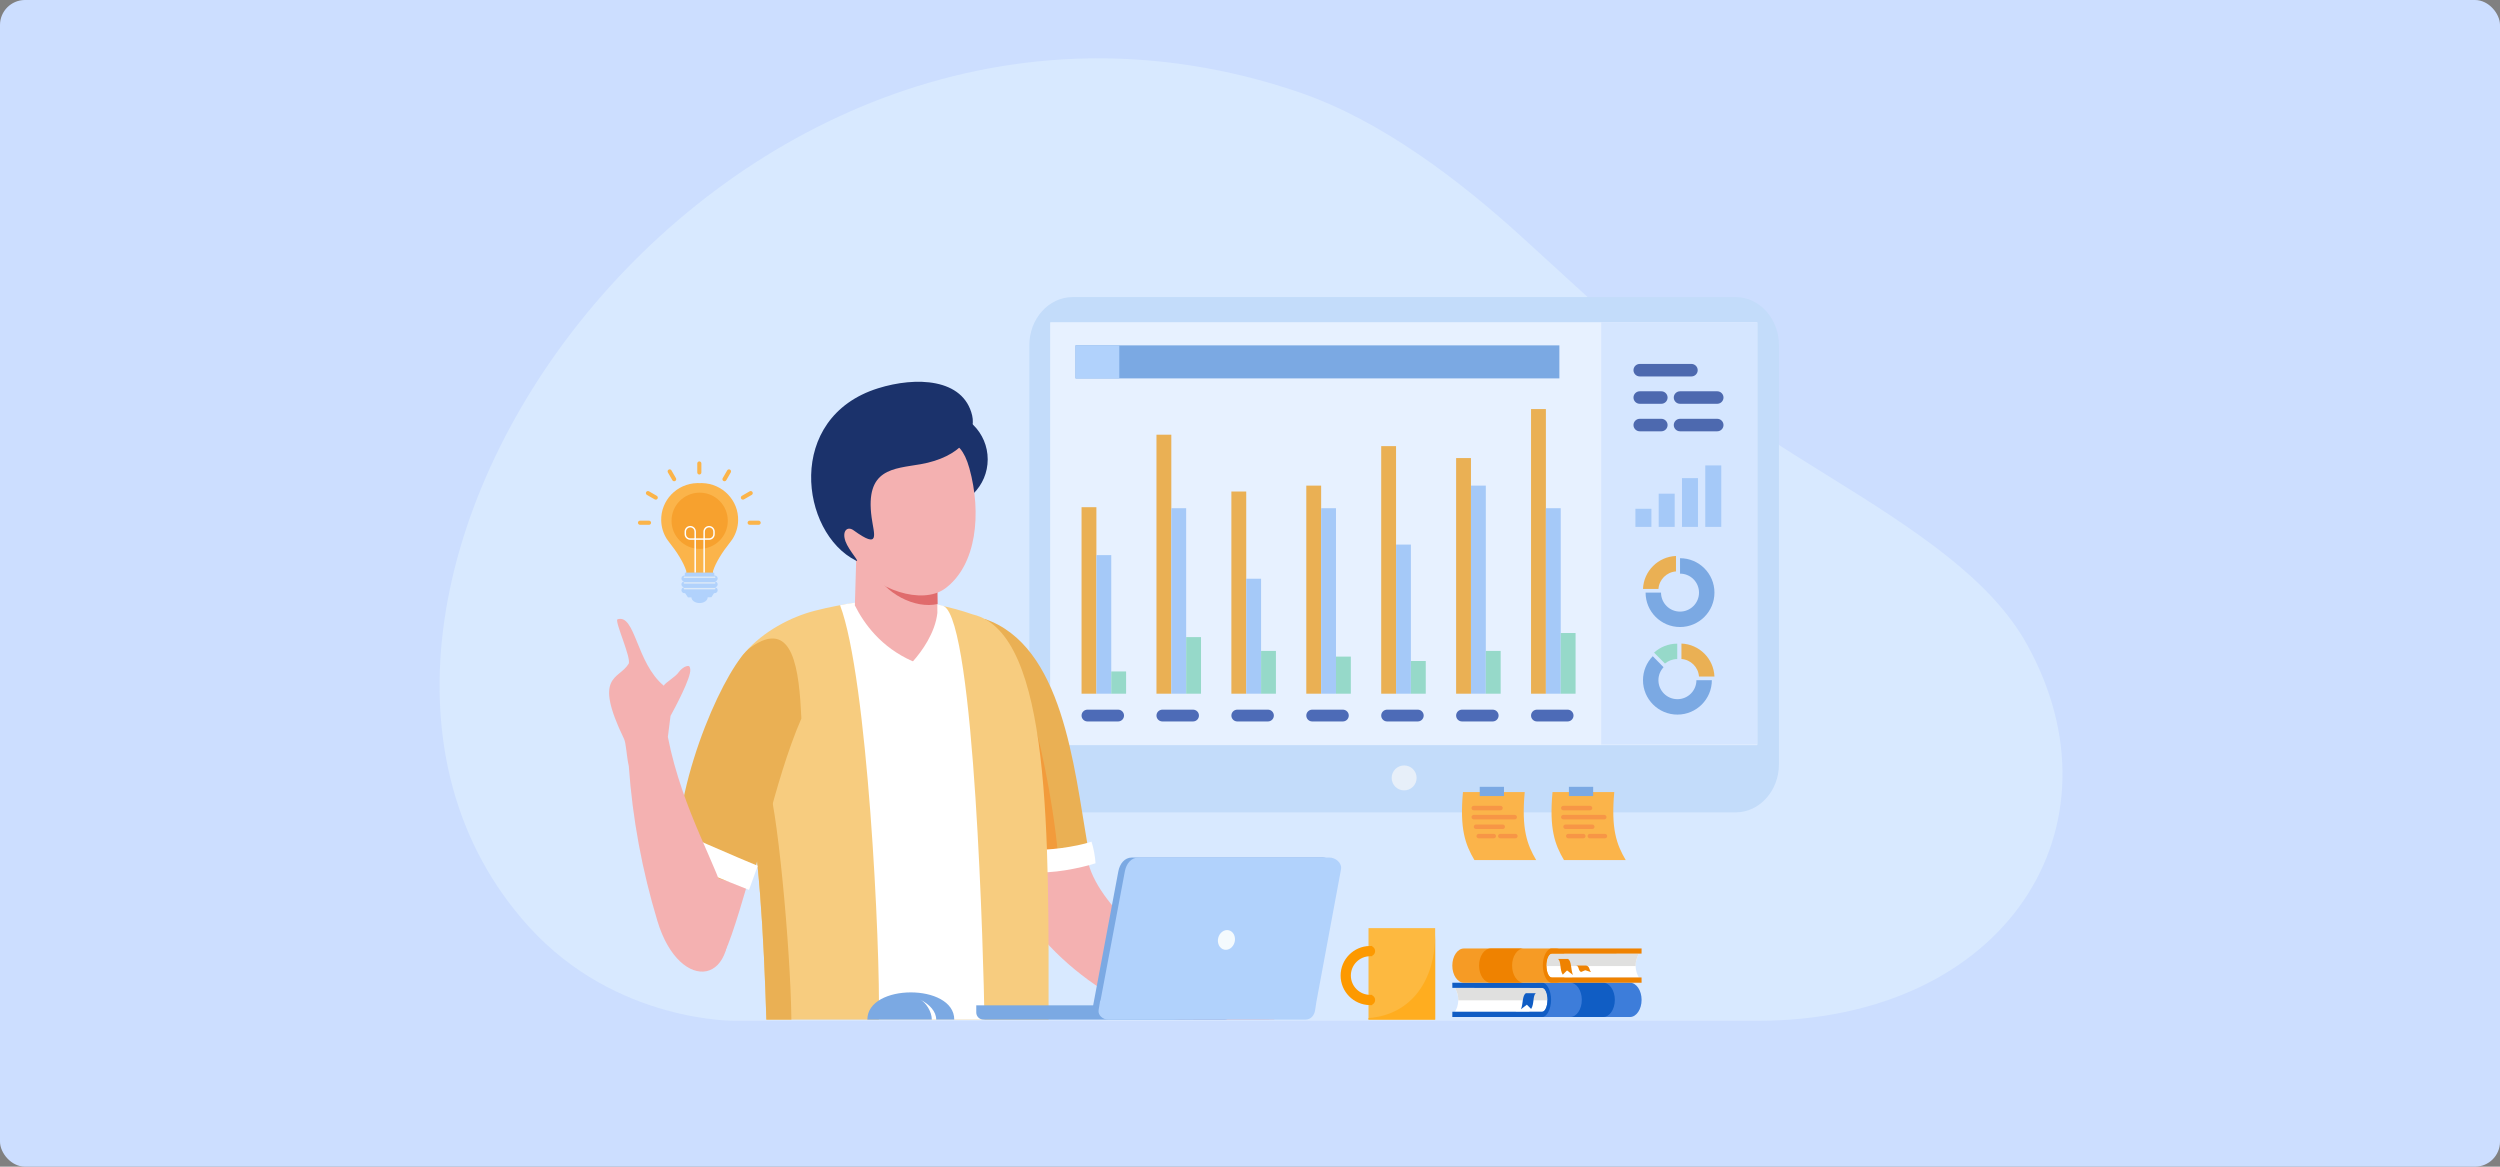 <svg width="1200" height="560" viewBox="0 0 1200 560" fill="none" xmlns="http://www.w3.org/2000/svg">
<rect x="0" y="0" width="1200" height="560" fill="#808080" stroke="none"/>
<rect width="1200" height="560" rx="12" fill="#CCDEFF"/>
<path fill-rule="evenodd" clip-rule="evenodd" d="M623.503 44.269C662.962 57.712 700.473 86.495 730.019 113.33C791.545 169.213 800.726 180.961 876.63 227.878C920.868 255.222 955.745 278.347 972.93 309.277C1021.2 396.158 963.705 489.997 843.223 489.997H353.452C353.452 489.997 295.84 491.189 253.799 444.752C111.309 287.362 347.643 -49.715 623.503 44.269Z" fill="#D8E9FF"/>
<g clip-path="url(#clip0_1518_27836)">
<path fill-rule="evenodd" clip-rule="evenodd" d="M514.828 142.606H833.149C844.559 142.606 853.895 152.992 853.895 165.686V363.921V366.859C853.895 379.553 844.559 389.939 833.149 389.939H514.828C503.418 389.939 494.082 379.553 494.082 366.859V165.685C494.082 152.992 503.418 142.605 514.828 142.605" fill="#C3DCFA"/>
<path d="M504.327 154.643H843.243C843.382 154.643 843.496 154.769 843.496 154.924V357.677H504.074V154.924C504.074 154.769 504.188 154.643 504.327 154.643Z" fill="#E7F1FF"/>
<path d="M843.496 154.643H768.57V357.396H843.496V154.643Z" fill="#D5E6FF"/>
<path fill-rule="evenodd" clip-rule="evenodd" d="M789.883 284.454C789.883 293.575 797.282 300.969 806.409 300.969C815.536 300.969 822.935 293.575 822.935 284.454C822.935 275.333 815.536 267.939 806.409 267.939V275.343C811.445 275.343 815.527 279.422 815.527 284.454C815.527 289.487 811.445 293.566 806.409 293.566C801.373 293.566 797.291 289.487 797.291 284.454H789.883Z" fill="#7BA9E3"/>
<path fill-rule="evenodd" clip-rule="evenodd" d="M804.475 266.867C795.884 267.211 788.981 274.109 788.637 282.695H796.055C796.384 278.199 799.976 274.609 804.475 274.281V266.867Z" fill="#EAB054"/>
<path fill-rule="evenodd" clip-rule="evenodd" d="M673.987 367.414C677.295 367.414 679.977 370.094 679.977 373.401C679.977 376.707 677.295 379.387 673.987 379.387C670.678 379.387 667.996 376.707 667.996 373.401C667.996 370.094 670.678 367.414 673.987 367.414Z" fill="#E7EFF9"/>
<path d="M748.501 165.779H516.246V181.628H748.501V165.779Z" fill="#7BA9E3"/>
<path d="M537.264 165.779H516.246V181.628H537.264V165.779Z" fill="#B1D2FC"/>
<path d="M526.271 243.457H519.145V332.976H526.271V243.457Z" fill="#EAB054"/>
<path d="M533.4 266.451H526.273V332.976H533.4V266.451Z" fill="#A5C9F8"/>
<path d="M540.525 322.295H533.398V332.977H540.525V322.295Z" fill="#96D9C9"/>
<path fill-rule="evenodd" clip-rule="evenodd" d="M521.976 340.637H536.702C538.26 340.637 539.534 341.91 539.534 343.467C539.534 345.023 538.26 346.297 536.702 346.297H521.976C520.419 346.297 519.145 345.023 519.145 343.467C519.145 341.91 520.419 340.637 521.976 340.637Z" fill="#4D6BB7"/>
<path d="M562.232 208.658H555.105V332.975H562.232V208.658Z" fill="#EAB054"/>
<path d="M569.357 243.943H562.23V332.977H569.357V243.943Z" fill="#A5C9F8"/>
<path d="M576.486 305.818H569.359V332.975H576.486V305.818Z" fill="#96D9C9"/>
<path fill-rule="evenodd" clip-rule="evenodd" d="M557.937 340.637H572.663C574.221 340.637 575.495 341.91 575.495 343.467C575.495 345.023 574.221 346.297 572.663 346.297H557.937C556.38 346.297 555.105 345.023 555.105 343.467C555.105 341.91 556.38 340.637 557.937 340.637Z" fill="#4D6BB7"/>
<path d="M598.189 235.928H591.062V332.976H598.189V235.928Z" fill="#EAB054"/>
<path d="M605.318 277.789H598.191V332.975H605.318V277.789Z" fill="#A5C9F8"/>
<path d="M612.443 312.439H605.316V332.976H612.443V312.439Z" fill="#96D9C9"/>
<path fill-rule="evenodd" clip-rule="evenodd" d="M593.894 340.637H608.62C610.178 340.637 611.452 341.91 611.452 343.467C611.452 345.023 610.178 346.297 608.62 346.297H593.894C592.337 346.297 591.062 345.023 591.062 343.467C591.062 341.91 592.337 340.637 593.894 340.637Z" fill="#4D6BB7"/>
<path d="M634.146 233.098H627.02V332.975H634.146V233.098Z" fill="#EAB054"/>
<path d="M641.275 243.943H634.148V332.977H641.275V243.943Z" fill="#A5C9F8"/>
<path d="M648.4 315.166H641.273V332.975H648.4V315.166Z" fill="#96D9C9"/>
<path fill-rule="evenodd" clip-rule="evenodd" d="M629.851 340.637H644.577C646.135 340.637 647.409 341.91 647.409 343.467C647.409 345.023 646.135 346.297 644.577 346.297H629.851C628.294 346.297 627.02 345.023 627.02 343.467C627.02 341.91 628.294 340.637 629.851 340.637Z" fill="#4D6BB7"/>
<path d="M670.107 214.141H662.98V332.976H670.107V214.141Z" fill="#EAB054"/>
<path d="M677.232 261.398H670.105V332.977H677.232V261.398Z" fill="#A5C9F8"/>
<path d="M684.361 317.279H677.234V332.976H684.361V317.279Z" fill="#96D9C9"/>
<path fill-rule="evenodd" clip-rule="evenodd" d="M665.812 340.637H680.538C682.096 340.637 683.37 341.91 683.37 343.467C683.37 345.023 682.096 346.297 680.538 346.297H665.812C664.255 346.297 662.98 345.023 662.98 343.467C662.98 341.91 664.255 340.637 665.812 340.637Z" fill="#4D6BB7"/>
<path d="M706.064 219.871H698.938V332.977H706.064V219.871Z" fill="#EAB054"/>
<path d="M713.193 233.098H706.066V332.975H713.193V233.098Z" fill="#A5C9F8"/>
<path d="M720.318 312.439H713.191V332.976H720.318V312.439Z" fill="#96D9C9"/>
<path fill-rule="evenodd" clip-rule="evenodd" d="M701.769 340.637H716.495C718.053 340.637 719.327 341.91 719.327 343.467C719.327 345.023 718.053 346.297 716.495 346.297H701.769C700.212 346.297 698.938 345.023 698.938 343.467C698.938 341.91 700.212 340.637 701.769 340.637Z" fill="#4D6BB7"/>
<path d="M742.025 196.352H734.898V332.976H742.025V196.352Z" fill="#EAB054"/>
<path d="M749.15 243.943H742.023V332.977H749.15V243.943Z" fill="#A5C9F8"/>
<path d="M756.275 303.848H749.148V332.977H756.275V303.848Z" fill="#96D9C9"/>
<path fill-rule="evenodd" clip-rule="evenodd" d="M737.73 340.637H752.456C754.014 340.637 755.288 341.91 755.288 343.467C755.288 345.023 754.014 346.297 752.456 346.297H737.73C736.173 346.297 734.898 345.023 734.898 343.467C734.898 341.91 736.173 340.637 737.73 340.637Z" fill="#4D6BB7"/>
<path fill-rule="evenodd" clip-rule="evenodd" d="M793.941 313.264C796.879 310.586 800.786 308.953 805.076 308.953V316.356C802.829 316.356 800.772 317.169 799.183 318.515L793.941 313.264Z" fill="#96D9C9"/>
<path fill-rule="evenodd" clip-rule="evenodd" d="M821.689 326.494C821.689 335.615 814.29 343.009 805.163 343.009C796.036 343.009 788.637 335.615 788.637 326.494C788.637 322.015 790.422 317.953 793.319 314.979C794.456 316.077 796.883 318.58 798.508 320.267C796.981 321.896 796.045 324.086 796.045 326.494C796.045 331.526 800.127 335.606 805.163 335.606C810.199 335.606 814.281 331.526 814.281 326.494H821.689Z" fill="#7BA9E3"/>
<path fill-rule="evenodd" clip-rule="evenodd" d="M807.094 308.908C815.685 309.252 822.588 316.15 822.932 324.736H815.514C815.185 320.24 811.593 316.65 807.094 316.322V308.908Z" fill="#EAB054"/>
<path fill-rule="evenodd" clip-rule="evenodd" d="M787.073 174.688H811.894C813.546 174.688 814.897 176.038 814.897 177.688C814.897 179.338 813.546 180.688 811.894 180.688H787.073C785.421 180.688 784.07 179.338 784.07 177.688C784.07 176.038 785.421 174.688 787.073 174.688Z" fill="#4D69AF"/>
<path fill-rule="evenodd" clip-rule="evenodd" d="M787.073 187.818H797.438C799.089 187.818 800.44 189.168 800.44 190.819C800.44 192.469 799.089 193.819 797.438 193.819H787.073C785.421 193.819 784.07 192.469 784.07 190.819C784.07 189.168 785.421 187.818 787.073 187.818Z" fill="#4D69AF"/>
<path fill-rule="evenodd" clip-rule="evenodd" d="M806.412 187.818H824.277C825.928 187.818 827.279 189.168 827.279 190.819C827.279 192.469 825.928 193.819 824.277 193.819H806.412C804.761 193.819 803.41 192.469 803.41 190.819C803.41 189.168 804.761 187.818 806.412 187.818Z" fill="#4D69AF"/>
<path fill-rule="evenodd" clip-rule="evenodd" d="M787.073 201.025H797.438C799.089 201.025 800.44 202.375 800.44 204.026C800.44 205.676 799.089 207.026 797.438 207.026H787.073C785.421 207.026 784.07 205.676 784.07 204.026C784.07 202.375 785.421 201.025 787.073 201.025Z" fill="#4D69AF"/>
<path fill-rule="evenodd" clip-rule="evenodd" d="M806.412 201.025H824.277C825.928 201.025 827.279 202.375 827.279 204.026C827.279 205.676 825.928 207.026 824.277 207.026H806.412C804.761 207.026 803.41 205.676 803.41 204.026C803.41 202.375 804.761 201.025 806.412 201.025Z" fill="#4D69AF"/>
<path fill-rule="evenodd" clip-rule="evenodd" d="M472.637 297.088C474.983 319.825 493.455 364.253 498.759 413.788L522.111 406.147C515.434 367.534 510.084 309.871 472.637 297.088Z" fill="#EAB054"/>
<path fill-rule="evenodd" clip-rule="evenodd" d="M486.195 342.746C486.832 344.652 487.47 346.595 488.105 348.579L490.174 346.169C491.623 352.94 492.862 360.555 493.927 368.769C496.572 379.255 499.912 398.641 501.239 411.034L507.885 410.802C505.425 382.633 497.568 347.718 494.77 342.823L486.195 342.746Z" fill="#F29B3B"/>
<path fill-rule="evenodd" clip-rule="evenodd" d="M482.775 416.69C487.711 450.305 538.107 488.604 567.002 489.403C575.737 489.102 582.778 489.445 586.204 486.877C598.118 477.948 578.789 477.403 578.789 477.403C560.061 458.091 526.204 435.906 521.808 411.764H482.652C483.082 415.275 482.211 412.844 482.776 416.69" fill="#F4B1B1"/>
<path fill-rule="evenodd" clip-rule="evenodd" d="M495.52 407.8C502.604 408.35 516.219 406.549 523.923 404.002C524.957 407.244 525.654 411.047 525.861 414.375C518.972 416.612 503.855 419.744 496.208 418.402L495.52 407.8Z" fill="white"/>
<path fill-rule="evenodd" clip-rule="evenodd" d="M357.674 313.149C353.332 317.221 349.476 330.52 347.086 335.631C339.026 352.868 336.058 365.544 345.926 392.11L358.174 377.838C364.232 406.158 366.638 449.185 367.86 489.402H447.82H503.315C503.333 402.914 504.909 303.917 466.964 294.936C445.268 287.349 420.7 285.518 390.949 293.204C379.474 296.168 366.214 303.172 357.674 313.149Z" fill="#F7CC7F"/>
<path fill-rule="evenodd" clip-rule="evenodd" d="M421.845 489.402H447.82H463.173H472.549C472.171 462.18 467.878 298.771 453.083 290.993C449.959 289.351 421.251 286.458 403.23 290.51C416.403 325.179 422.643 455.045 421.845 489.402Z" fill="white"/>
<path fill-rule="evenodd" clip-rule="evenodd" d="M438.273 317.37L437.928 317.348C422.796 310.632 414.71 299.307 410.336 290.606L411.051 266.08H449.977C449.74 266.931 449.854 283.883 449.941 294.196C448.873 303.838 442.412 312.741 438.273 317.37Z" fill="#F4B1B1"/>
<path fill-rule="evenodd" clip-rule="evenodd" d="M450.929 197.334C463.726 197.334 474.1 207.701 474.1 220.489C474.1 233.277 463.726 243.644 450.929 243.644C438.132 243.644 427.758 233.277 427.758 220.489C427.758 207.701 438.132 197.334 450.929 197.334Z" fill="#1B326B"/>
<path fill-rule="evenodd" clip-rule="evenodd" d="M318.123 407.189C317.452 413.489 332.967 470.395 345.349 460.96C348.39 458.643 353.343 442.956 359.055 423.32C371.571 380.296 320.044 389.13 318.122 407.189" fill="#F4B1B1"/>
<path fill-rule="evenodd" clip-rule="evenodd" d="M352.111 384.903L358.174 377.838C364.232 406.158 366.638 449.185 367.859 489.403H379.864C379.537 455.8 372.805 382.936 368.006 374.539L349.605 374.375L352.111 384.903Z" fill="#EAB054"/>
<path fill-rule="evenodd" clip-rule="evenodd" d="M449.937 282.014C449.97 282.348 450.041 289.523 450.044 289.91L450.043 289.927C439.511 292.398 424.418 285.123 419.004 272.926L449.937 282.014Z" fill="#E06B6C"/>
<path fill-rule="evenodd" clip-rule="evenodd" d="M403.342 258.883C399.019 248.725 396.309 229.264 408.44 219.091C415.987 210.682 430.021 210.667 443.075 212C451.33 212.843 460.409 207.089 465.317 224.821C471.237 246.203 468.84 271.221 453.726 282.424C442.539 290.716 419.983 282.666 411.711 270.369C408.869 266.145 405.758 264.561 403.342 258.883Z" fill="#F4B1B1"/>
<path fill-rule="evenodd" clip-rule="evenodd" d="M441.87 222.825C428.862 225.1 415.145 224.812 418.386 248.453C419.501 256.586 422.744 263.966 409.688 254.527C406.733 252.391 404.021 254.886 405.852 259.903C407.438 264.252 413.136 270.223 410.93 269.125C384.114 255.775 376.706 200.408 421.464 186.378C439.619 180.688 462.421 181.506 466.64 199.439C468.674 208.083 461.326 219.422 441.87 222.825Z" fill="#1B326B"/>
<path fill-rule="evenodd" clip-rule="evenodd" d="M572.892 489.397C588.969 489.316 606.935 489.527 611.693 489.323C606.984 475.308 587.155 474.177 573.939 474.941C570.765 477.108 571.771 485.581 572.891 489.397" fill="#F4B1B1"/>
<path fill-rule="evenodd" clip-rule="evenodd" d="M384.668 344.866C383.584 321.824 380.975 296.053 360.217 310.805C349.591 318.356 324.558 370.317 324.594 414.173C324.594 414.858 357.164 426.586 359.238 424.817C363.001 421.607 371.333 375.357 384.668 344.866Z" fill="#EAB054"/>
<path fill-rule="evenodd" clip-rule="evenodd" d="M447.268 489.402H416.336C416.336 472.017 458.042 471.971 458.042 489.402H449.384C449.384 485.519 446.243 482.12 441.698 479.785C444.441 481.186 447.268 485.603 447.268 489.402Z" fill="#7BA9E3"/>
<path d="M322.067 397.227C325.227 398.79 332.222 402.088 339.482 405.25C350.633 410.108 360.996 414.518 363.714 415.601L359.519 427.151C356.646 426.005 345.688 421.739 334.625 416.92C327.246 413.706 323.233 412.006 319.996 410.404L322.067 397.227L322.067 397.227Z" fill="white"/>
<path fill-rule="evenodd" clip-rule="evenodd" d="M321.85 343.645C323.879 339.97 331.742 325.299 331.331 321.345C331.125 319.323 330.445 319.578 329.379 319.82C328.44 320.037 326.707 321.319 325.895 322.519C324.197 325.031 319.335 327.616 318.606 329.135C305.276 318.072 304.967 294.358 296.307 297.302C295.202 298.772 303.212 316.17 301.735 318.618C297.033 326.408 284.527 323.677 299.541 354.676C300.562 356.784 300.733 363.006 301.819 367.709C303.622 393.142 308.23 417.849 315.594 442.196C326.318 477.649 356.679 473.826 348.402 432.712C345.232 416.965 327.587 389.583 320.571 353.734L321.85 343.645Z" fill="#F4B1B1"/>
<path fill-rule="evenodd" clip-rule="evenodd" d="M591.24 482.57H468.605V485.986C468.605 487.865 470.144 489.402 472.024 489.402H587.822C589.702 489.402 591.24 487.865 591.24 485.986V482.57Z" fill="#7BA9E3"/>
<path fill-rule="evenodd" clip-rule="evenodd" d="M634.89 411.607H543.363C539.754 411.607 537.474 414.658 536.801 418.243L523.777 487.564H627.518L640.541 417.322C641.114 414.233 637.998 411.607 634.89 411.607Z" fill="#7BA9E3"/>
<path fill-rule="evenodd" clip-rule="evenodd" d="M638.025 411.607H546.499C542.889 411.607 540.612 414.658 539.936 418.243L528.24 480.294H528.085L527.334 484.849C526.926 487.318 529.387 489.404 531.892 489.404H626.707C629.211 489.404 630.893 487.327 631.265 484.849L631.826 481.11L643.677 417.322C644.25 414.233 641.134 411.607 638.025 411.607Z" fill="#B1D2FC"/>
<path fill-rule="evenodd" clip-rule="evenodd" d="M589.803 446.53C587.621 446.008 585.354 447.665 584.74 450.23C584.126 452.795 585.398 455.297 587.58 455.819C589.761 456.34 592.028 454.684 592.642 452.119C593.256 449.553 591.985 447.051 589.803 446.53Z" fill="#F4FAFD"/>
<path fill-rule="evenodd" clip-rule="evenodd" d="M702.224 380.186H731.869C730.251 397.791 732.948 405.336 737.37 412.845H707.725C703.302 405.336 700.606 397.791 702.224 380.186Z" fill="#FBB44A"/>
<path fill-rule="evenodd" clip-rule="evenodd" d="M707.403 386.793H720.239C720.832 386.793 721.318 387.278 721.318 387.871C721.318 388.464 720.832 388.949 720.239 388.949H707.403C706.81 388.949 706.324 388.464 706.324 387.871C706.324 387.278 706.809 386.793 707.403 386.793Z" fill="#F79646"/>
<path fill-rule="evenodd" clip-rule="evenodd" d="M707.403 391.145H727.067C727.66 391.145 728.145 391.63 728.145 392.222C728.145 392.815 727.66 393.3 727.067 393.3H707.403C706.81 393.3 706.324 392.815 706.324 392.223C706.324 391.63 706.809 391.145 707.403 391.145Z" fill="#F79646"/>
<path fill-rule="evenodd" clip-rule="evenodd" d="M708.481 395.77H721.317C721.91 395.77 722.395 396.255 722.395 396.847C722.395 397.441 721.91 397.925 721.317 397.925H708.481C707.888 397.925 707.402 397.441 707.402 396.848C707.402 396.255 707.888 395.77 708.481 395.77Z" fill="#F79646"/>
<path fill-rule="evenodd" clip-rule="evenodd" d="M709.774 400.244H717.001C717.594 400.244 718.08 400.729 718.08 401.322C718.08 401.915 717.594 402.4 717.001 402.4H709.774C709.181 402.4 708.695 401.915 708.695 401.322C708.695 400.729 709.181 400.244 709.774 400.244Z" fill="#F79646"/>
<path fill-rule="evenodd" clip-rule="evenodd" d="M720.157 400.244H727.384C727.977 400.244 728.462 400.729 728.462 401.322C728.462 401.915 727.977 402.4 727.384 402.4H720.157C719.563 402.4 719.078 401.915 719.078 401.322C719.078 400.729 719.563 400.244 720.157 400.244Z" fill="#F79646"/>
<path fill-rule="evenodd" clip-rule="evenodd" d="M745.208 380.186H774.854C773.236 397.791 775.932 405.336 780.355 412.845H750.709C746.287 405.336 743.59 397.791 745.208 380.186Z" fill="#FBB44A"/>
<path fill-rule="evenodd" clip-rule="evenodd" d="M750.387 386.793H763.223C763.816 386.793 764.302 387.278 764.302 387.871C764.302 388.464 763.816 388.949 763.223 388.949H750.387C749.794 388.949 749.309 388.464 749.309 387.871C749.309 387.278 749.794 386.793 750.387 386.793Z" fill="#F79646"/>
<path fill-rule="evenodd" clip-rule="evenodd" d="M750.387 391.145H770.051C770.644 391.145 771.13 391.63 771.13 392.222C771.13 392.815 770.644 393.3 770.051 393.3H750.387C749.794 393.3 749.309 392.815 749.309 392.223C749.309 391.63 749.794 391.145 750.387 391.145Z" fill="#F79646"/>
<path fill-rule="evenodd" clip-rule="evenodd" d="M751.465 395.77H764.301C764.894 395.77 765.38 396.255 765.38 396.847C765.38 397.441 764.895 397.925 764.301 397.925H751.465C750.872 397.925 750.387 397.441 750.387 396.848C750.387 396.255 750.872 395.77 751.465 395.77Z" fill="#F79646"/>
<path fill-rule="evenodd" clip-rule="evenodd" d="M752.758 400.244H759.986C760.579 400.244 761.064 400.729 761.064 401.322C761.064 401.915 760.579 402.4 759.986 402.4H752.758C752.165 402.4 751.68 401.915 751.68 401.322C751.68 400.729 752.165 400.244 752.758 400.244Z" fill="#F79646"/>
<path fill-rule="evenodd" clip-rule="evenodd" d="M763.141 400.244H770.368C770.961 400.244 771.447 400.729 771.447 401.322C771.447 401.915 770.961 402.4 770.368 402.4H763.141C762.548 402.4 762.062 401.915 762.062 401.322C762.062 400.729 762.548 400.244 763.141 400.244Z" fill="#F79646"/>
<path d="M721.915 377.67H710.266V382.104H721.915V377.67Z" fill="#7BA9E3"/>
<path d="M764.72 377.67H753.07V382.104H764.72V377.67Z" fill="#7BA9E3"/>
<path d="M688.879 445.504H656.883V489.403H688.879V445.504Z" fill="#FDB940"/>
<path fill-rule="evenodd" clip-rule="evenodd" d="M656.883 488.683V489.402H688.879V448.867C688.879 470.123 677.778 487.07 656.883 488.683Z" fill="#FFAD1F"/>
<path fill-rule="evenodd" clip-rule="evenodd" d="M657.492 454.071C649.732 454.179 643.492 460.502 643.492 468.26C643.492 476.019 649.732 482.341 657.493 482.449C657.529 482.451 657.568 482.452 657.616 482.452L657.633 482.451L658.674 482.464V482.207C659.499 481.807 660.062 480.962 660.062 479.993C660.062 479.025 659.499 478.179 658.674 477.78V477.535H657.693C652.567 477.535 648.412 473.383 648.412 468.26C648.412 463.137 652.567 458.985 657.693 458.985H658.674V458.74C659.499 458.341 660.062 457.496 660.062 456.527C660.062 455.558 659.499 454.713 658.674 454.313V454.057L657.658 454.069L657.602 454.069C657.565 454.069 657.529 454.069 657.492 454.071Z" fill="#FD9900"/>
<path fill-rule="evenodd" clip-rule="evenodd" d="M782.392 471.717H738.179C735.111 471.717 732.602 475.418 732.602 479.941V479.941C732.602 484.465 735.112 488.166 738.179 488.166H782.392C785.459 488.166 787.969 484.465 787.969 479.941V479.941C787.969 475.418 785.459 471.717 782.392 471.717Z" fill="#3D7DDA"/>
<path fill-rule="evenodd" clip-rule="evenodd" d="M769.545 471.717L753.691 471.718C756.759 471.718 759.269 475.418 759.269 479.942C759.269 484.465 756.759 488.166 753.691 488.166L769.545 488.166C772.612 488.166 775.122 484.465 775.122 479.941V479.941C775.122 475.418 772.612 471.717 769.545 471.717Z" fill="#105DC4"/>
<path fill-rule="evenodd" clip-rule="evenodd" d="M740.238 485.659H698.414C700.148 482.714 700.825 478.531 698.414 474.223H740.239C741.639 474.223 742.788 476.799 742.788 479.941C742.788 483.082 741.639 485.659 740.238 485.659Z" fill="white"/>
<path fill-rule="evenodd" clip-rule="evenodd" d="M699.977 480.162C700.008 478.29 699.56 476.27 698.414 474.223H740.239C741.639 474.223 742.788 476.799 742.788 479.94C742.788 480.015 742.786 480.088 742.785 480.162H699.977Z" fill="#E0E0DF"/>
<path fill-rule="evenodd" clip-rule="evenodd" d="M697.109 488.165H740.381C742.397 488.166 744.528 484.415 744.528 479.892C744.528 475.368 742.397 471.717 740.381 471.717H697.109L697.128 474.181L740.24 474.223C741.64 474.225 742.789 476.8 742.789 479.941C742.789 483.083 741.641 485.66 740.24 485.66L697.128 485.617L697.109 488.165Z" fill="#105DC4"/>
<path fill-rule="evenodd" clip-rule="evenodd" d="M737.25 476.732H732.463C730.626 477.751 731.157 481.789 730.066 484.434L732.894 482.25L734.946 484.294C736.536 481.896 735.626 477.805 737.25 476.732Z" fill="#105DC4"/>
<path fill-rule="evenodd" clip-rule="evenodd" d="M702.687 455.268H746.899C749.967 455.268 752.476 458.969 752.476 463.492C752.476 468.015 749.966 471.717 746.899 471.717H702.687C699.619 471.717 697.109 468.015 697.109 463.492C697.109 458.968 699.619 455.268 702.687 455.268Z" fill="#F69B25"/>
<path fill-rule="evenodd" clip-rule="evenodd" d="M715.531 455.268L731.384 455.268C728.316 455.268 725.806 458.969 725.806 463.492C725.806 468.016 728.316 471.717 731.384 471.717L715.531 471.716C712.463 471.716 709.953 468.015 709.953 463.492C709.953 458.968 712.463 455.268 715.531 455.268Z" fill="#EF8200"/>
<path fill-rule="evenodd" clip-rule="evenodd" d="M744.838 469.21H786.662C784.928 466.265 784.251 462.081 786.662 457.773H744.838C743.438 457.773 742.289 460.35 742.289 463.491C742.289 466.633 743.437 469.21 744.838 469.21" fill="white"/>
<path fill-rule="evenodd" clip-rule="evenodd" d="M785.1 463.712C785.068 461.841 785.517 459.821 786.663 457.773H744.838C743.438 457.773 742.289 460.35 742.289 463.491C742.289 463.565 742.29 463.639 742.291 463.712H785.1Z" fill="#E0E0DF"/>
<path fill-rule="evenodd" clip-rule="evenodd" d="M787.966 471.716H744.695C742.679 471.717 740.547 467.966 740.547 463.442C740.547 458.918 742.679 455.268 744.695 455.268H787.966L787.947 457.732L744.835 457.774C743.435 457.776 742.287 460.351 742.287 463.492C742.287 466.633 743.435 469.21 744.835 469.21L787.947 469.168L787.966 471.716Z" fill="#EF8200"/>
<path fill-rule="evenodd" clip-rule="evenodd" d="M747.824 460.283H752.611C754.448 461.302 753.918 465.34 755.008 467.984L752.18 465.801L750.129 467.845C748.539 465.447 749.448 461.356 747.824 460.283Z" fill="#EF8200"/>
<path fill-rule="evenodd" clip-rule="evenodd" d="M756.566 463.459H761.354C763.19 463.876 762.66 465.527 763.75 466.609L760.922 465.716L758.871 466.552C757.281 465.571 758.19 463.898 756.566 463.459Z" fill="#EF8200"/>
<path d="M792.677 244.213H784.996V252.905H792.677V244.213Z" fill="#A5C9F8"/>
<path d="M803.852 236.965H796.172V252.905H803.852V236.965Z" fill="#A5C9F8"/>
<path d="M815.032 229.506H807.352V252.904H815.032V229.506Z" fill="#A5C9F8"/>
<path d="M826.212 223.398H818.531V252.904H826.212V223.398Z" fill="#A5C9F8"/>
<path d="M321.51 260.669C324.844 264.834 328.17 270.053 329.425 274.118V275.772H342.254V274.118C343.509 270.053 346.835 264.834 350.169 260.669C350.749 259.987 351.128 259.326 351.654 258.641C353.256 256.089 354.216 253.097 354.302 249.876C354.561 240.2 346.841 232.144 337.06 231.883C336.65 231.872 336.243 231.876 335.84 231.892C335.436 231.876 335.029 231.872 334.62 231.883C324.838 232.144 317.119 240.2 317.377 249.876C317.464 253.097 318.424 256.089 320.025 258.641C320.551 259.326 320.93 259.987 321.51 260.669" fill="#FBB44A"/>
<path fill-rule="evenodd" clip-rule="evenodd" d="M335.838 236.471C343.295 236.471 349.34 242.512 349.34 249.963C349.34 257.415 343.295 263.456 335.838 263.456C328.381 263.456 322.336 257.415 322.336 249.963C322.336 242.512 328.381 236.471 335.838 236.471Z" fill="#F7A12E"/>
<path fill-rule="evenodd" clip-rule="evenodd" d="M329.164 274.834H342.408C342.659 274.834 342.865 275.032 342.865 275.274V284.542H342.833L341.478 286.669L339.693 286.682V286.688C339.693 288.222 337.944 289.466 335.786 289.466C333.654 289.466 331.921 288.251 331.88 286.743L330.229 286.756L328.74 284.542H328.707V275.274C328.707 275.032 328.912 274.834 329.164 274.834" fill="#B1D2FC"/>
<path fill-rule="evenodd" clip-rule="evenodd" d="M328.494 276.256H343.073C343.849 276.256 344.484 276.891 344.484 277.666C344.484 278.442 343.849 279.077 343.073 279.077C343.849 279.077 344.484 279.712 344.484 280.488C344.484 281.264 343.849 281.898 343.073 281.898C343.849 281.898 344.484 282.533 344.484 283.309C344.484 284.085 343.849 284.719 343.073 284.719H328.494C327.717 284.719 327.082 284.085 327.082 283.309C327.082 282.533 327.717 281.898 328.494 281.898C327.717 281.898 327.082 281.264 327.082 280.488C327.082 279.712 327.717 279.077 328.494 279.077C327.717 279.077 327.082 278.442 327.082 277.666C327.082 276.89 327.717 276.256 328.494 276.256Z" fill="#B1D2FC"/>
<path fill-rule="evenodd" clip-rule="evenodd" d="M328.49 276.742H343.081C343.267 276.742 343.419 276.894 343.419 277.08C343.419 277.266 343.267 277.418 343.081 277.418H328.49C328.304 277.418 328.152 277.266 328.152 277.08C328.152 276.894 328.305 276.742 328.49 276.742Z" fill="#DDEAF8"/>
<path fill-rule="evenodd" clip-rule="evenodd" d="M328.49 279.469H343.081C343.267 279.469 343.419 279.621 343.419 279.807C343.419 279.992 343.267 280.144 343.081 280.144H328.49C328.304 280.144 328.152 279.992 328.152 279.807C328.152 279.621 328.305 279.469 328.49 279.469Z" fill="#DDEAF8"/>
<path fill-rule="evenodd" clip-rule="evenodd" d="M328.49 282.195H343.081C343.267 282.195 343.419 282.347 343.419 282.533C343.419 282.719 343.267 282.871 343.081 282.871H328.49C328.304 282.871 328.152 282.719 328.152 282.533C328.152 282.347 328.305 282.195 328.49 282.195Z" fill="#DDEAF8"/>
<path d="M332.746 253.754L332.746 253.755C332.381 253.39 331.876 253.163 331.323 253.163C330.769 253.163 330.265 253.389 329.899 253.754C329.534 254.119 329.308 254.623 329.308 255.177V256.394C329.308 256.947 329.535 257.451 329.9 257.816L329.899 257.817C330.265 258.181 330.769 258.408 331.323 258.408H333.338V255.177C333.338 254.623 333.111 254.119 332.746 253.754ZM331.323 252.457C332.072 252.457 332.752 252.763 333.245 253.256V253.257C333.738 253.75 334.044 254.429 334.044 255.177V259.114H331.323C330.575 259.114 329.895 258.808 329.402 258.315H329.401C328.908 257.823 328.602 257.143 328.602 256.394V255.177C328.602 254.43 328.908 253.75 329.401 253.257L329.402 253.256C329.895 252.763 330.575 252.457 331.323 252.457Z" fill="white"/>
<path d="M338.433 253.256C338.926 252.763 339.606 252.457 340.354 252.457C341.102 252.457 341.784 252.763 342.276 253.256V253.257C342.769 253.75 343.076 254.429 343.076 255.177V256.394C343.076 257.143 342.769 257.823 342.276 258.315C341.784 258.808 341.103 259.114 340.354 259.114H337.633V255.177C337.633 254.43 337.939 253.75 338.432 253.257L338.433 253.256ZM340.354 253.163C339.8 253.163 339.296 253.389 338.931 253.754C338.566 254.119 338.339 254.623 338.339 255.176V258.408H340.354C340.908 258.408 341.412 258.181 341.777 257.816C342.142 257.451 342.369 256.947 342.369 256.394V255.176C342.369 254.623 342.143 254.119 341.778 253.754L341.777 253.755C341.412 253.39 340.908 253.163 340.354 253.163Z" fill="white"/>
<path d="M333.336 274.834V258.761V258.408H333.689H337.986H338.339V258.761V274.834H337.632V259.114H334.042V274.834H333.336Z" fill="white"/>
<path fill-rule="evenodd" clip-rule="evenodd" d="M350.412 225.418C350.883 225.69 351.046 226.298 350.774 226.769L348.612 230.512C348.339 230.984 347.731 231.147 347.259 230.874C346.788 230.602 346.625 229.994 346.897 229.523L349.059 225.78C349.332 225.309 349.94 225.146 350.412 225.417M320.944 225.417C321.416 225.146 322.024 225.309 322.296 225.78L324.459 229.523C324.731 229.994 324.568 230.602 324.097 230.874C323.625 231.147 323.017 230.984 322.744 230.512L320.582 226.769C320.309 226.298 320.472 225.69 320.944 225.417H320.944ZM310.159 236.196C310.431 235.725 311.039 235.562 311.511 235.834L315.256 237.995C315.728 238.267 315.891 238.875 315.619 239.346C315.346 239.818 314.738 239.98 314.266 239.708L310.521 237.547C310.049 237.275 309.886 236.667 310.159 236.196ZM361.197 236.196C361.47 236.667 361.307 237.275 360.835 237.547L357.089 239.708C356.618 239.98 356.009 239.818 355.737 239.346C355.465 238.875 355.628 238.267 356.1 237.995L359.846 235.833C360.317 235.561 360.926 235.724 361.198 236.196L361.197 236.196ZM365.145 250.92C365.145 251.464 364.7 251.909 364.156 251.909H359.83C359.286 251.909 358.84 251.464 358.84 250.92C358.84 250.375 359.286 249.93 359.83 249.93H364.156C364.7 249.93 365.145 250.375 365.145 250.92ZM312.516 250.92C312.516 251.464 312.071 251.909 311.526 251.909H307.201C306.656 251.909 306.211 251.464 306.211 250.92C306.211 250.375 306.656 249.93 307.201 249.93H311.526C312.07 249.93 312.516 250.375 312.516 250.92ZM335.678 221.473C336.222 221.473 336.668 221.918 336.668 222.462V226.784C336.668 227.328 336.222 227.773 335.678 227.773C335.134 227.773 334.688 227.328 334.688 226.784V222.462C334.688 221.918 335.134 221.473 335.678 221.473Z" fill="#FBB44A"/>
</g>
<defs>
<clipPath id="clip0_1518_27836">
<rect width="669" height="398.414" fill="white" transform="translate(264 91)"/>
</clipPath>
</defs>
</svg>
